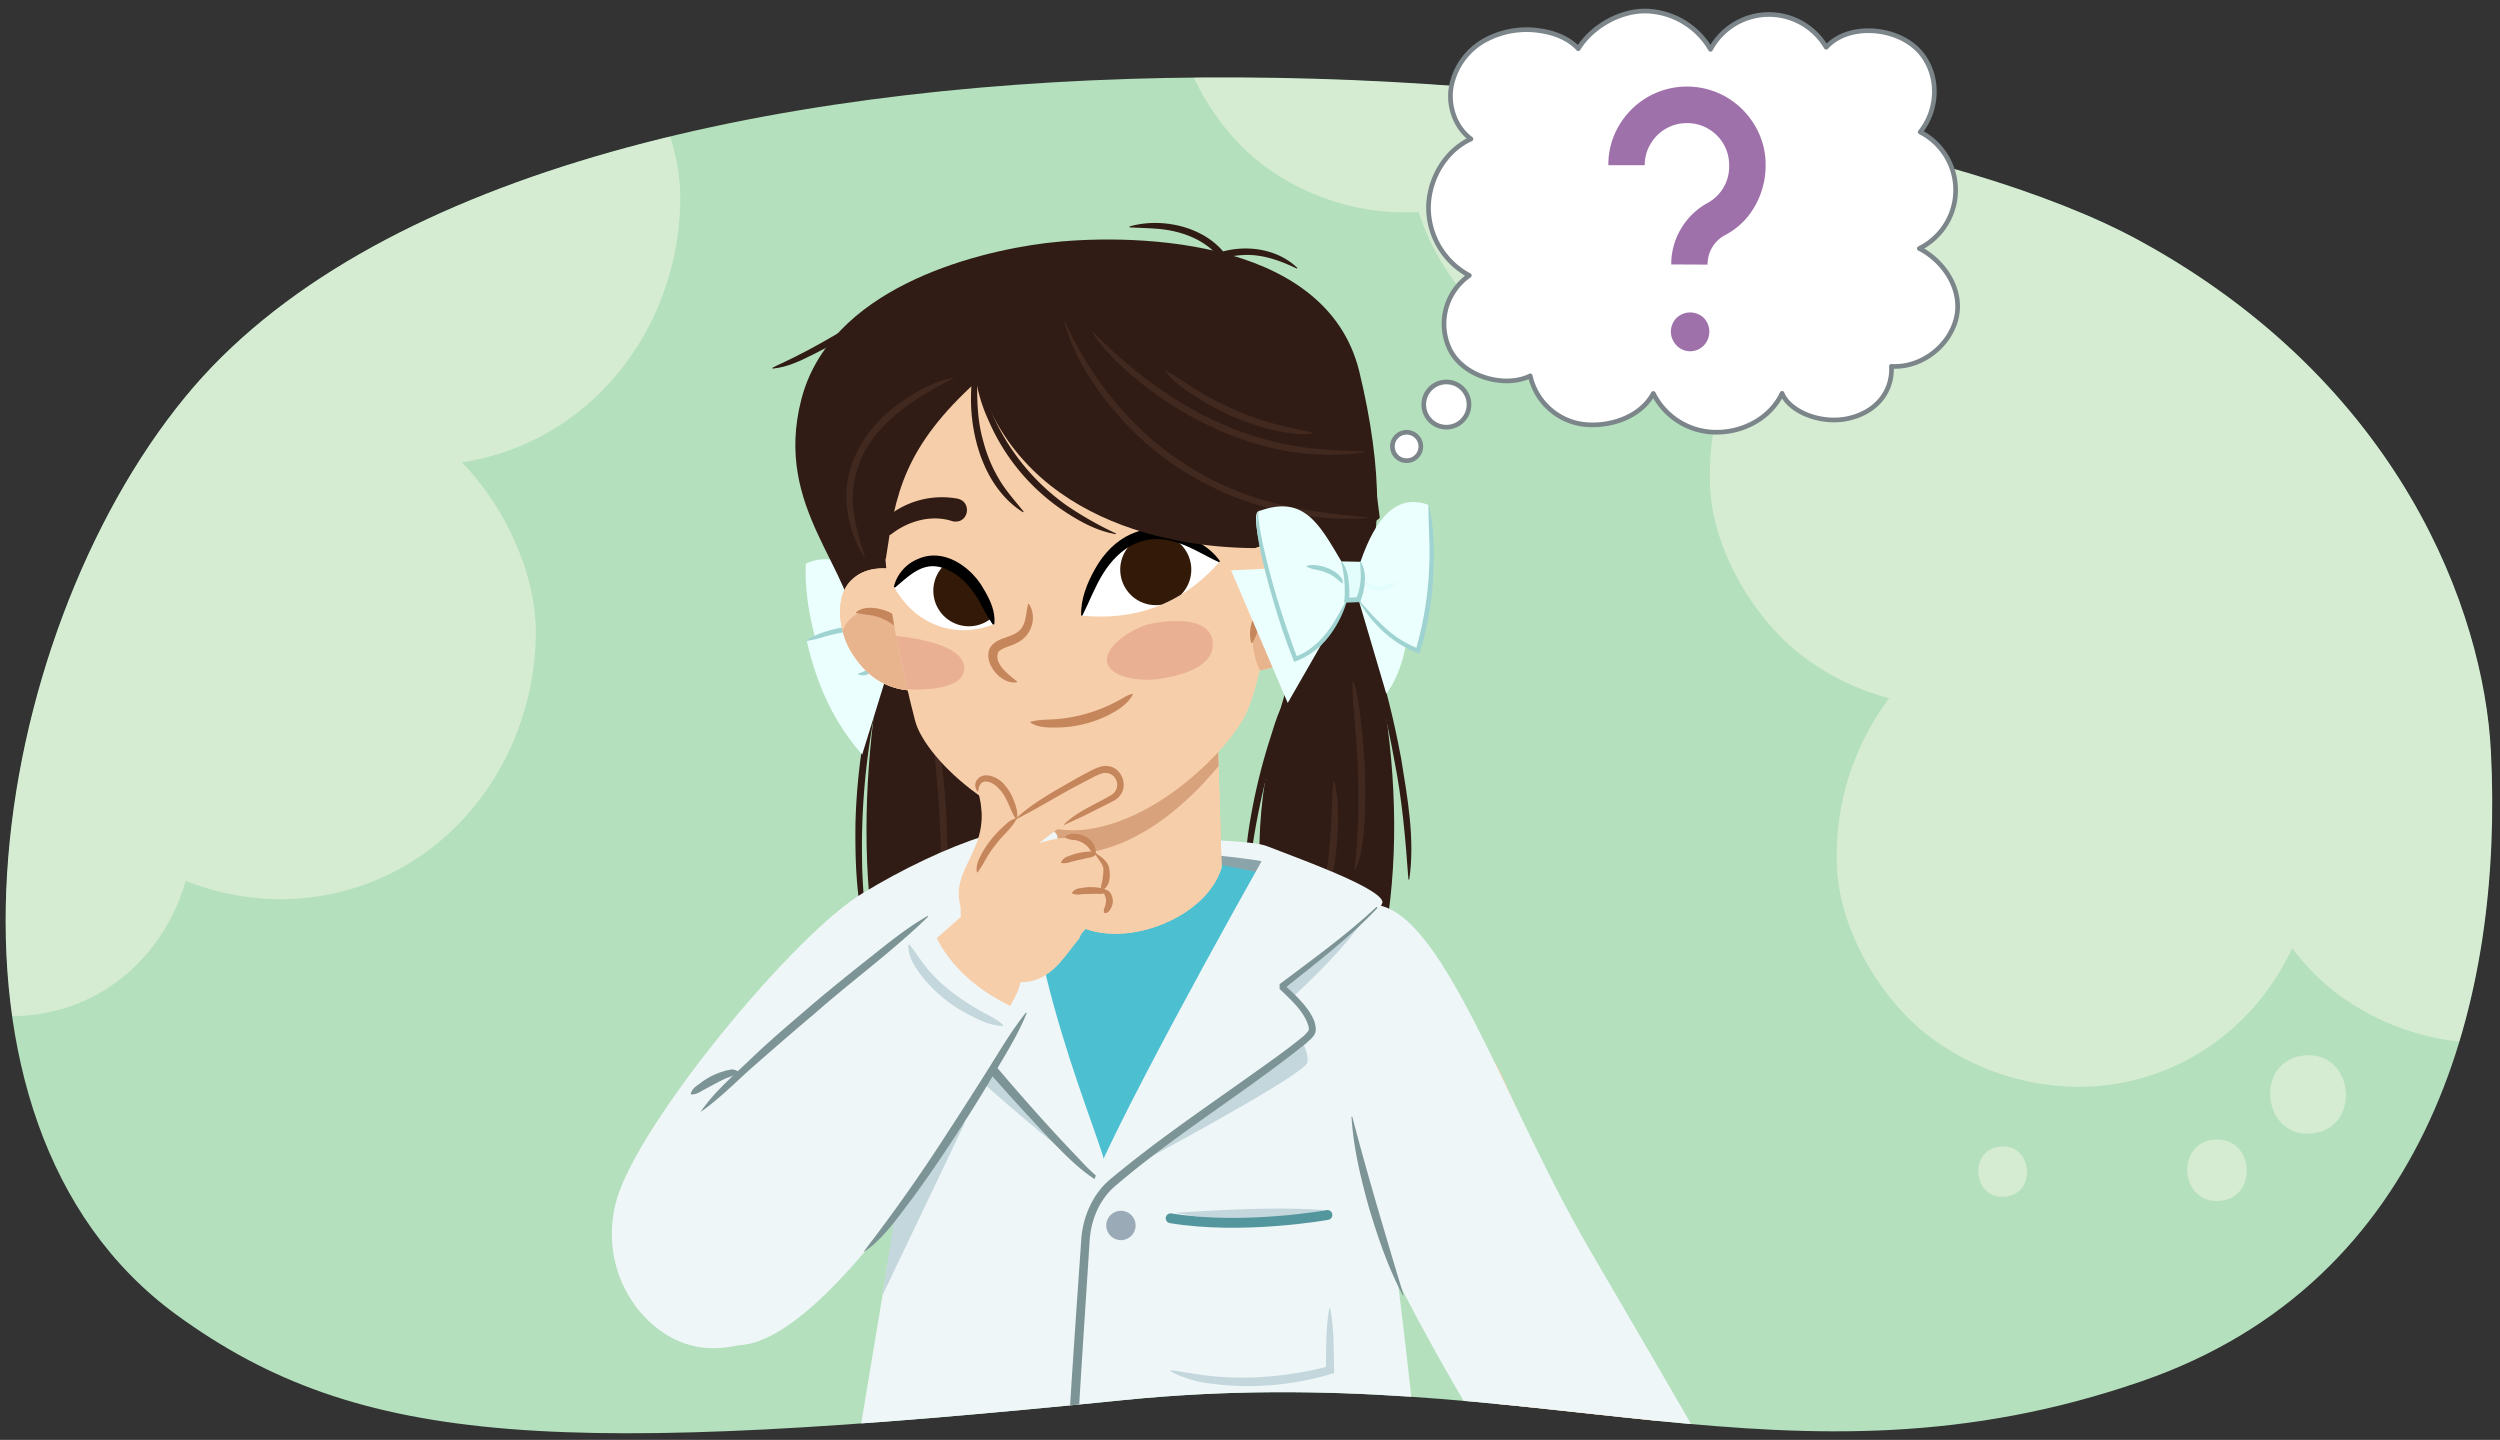 <svg xmlns="http://www.w3.org/2000/svg" xmlns:xlink="http://www.w3.org/1999/xlink" width="760" height="437.72" viewBox="0 0 760 437.72"><rect x="0" y="0" width="760" height="437.72" fill="#333333" stroke="none"/><defs><clipPath id="a"><path d="M53.64,399.69c-80.7-58.85-57.49-205.68,2.64-279C167.56-15.12,542,13.66,650.69,73.3c79.07,43.38,104.38,112.48,106.55,155.13,3.77,74.1-17.93,160.89-106,191.41-107.5,37.28-182.94-7-309.62,5.78C171,442.81,109.53,440.45,53.64,399.69Z" fill="none"/></clipPath><clipPath id="b"><path d="M369.81,211.55l1.56,52.15c-6.5,22-54,31.63-52.73-.61l.29-24.76Z" fill="#f7ceaa"/></clipPath><clipPath id="c"><path d="M259,176.2c5.48-5.14,13.33-3.35,19.42-1.86,2.22.55,2.3,3.68.95,5a.61.61,0,0,1,.12.15,3,3,0,0,1,.15.31c2.44,3.06,3.36,7.43,4,11.93.8,4,1.3,8.12,1.91,12.19a2.27,2.27,0,0,1,.24.52c1.86,6.39-6.85,5.69-9.89,5.39-7.45-.75-13.15-5-17.26-11.89C255.24,192.3,253.31,181.49,259,176.2Z" fill="#f7ceaa"/></clipPath><clipPath id="d"><path d="M328.84,187.17c15.53,1.47,30-2.86,41.91-16.39,0,0-14-12.51-26.24-7S328.84,187.17,328.84,187.17Z" fill="#fff"/></clipPath><clipPath id="e"><path d="M302,189.81s-3.25-14-13.64-18.32-16.52,7-16.52,7C278,189.61,290,194.49,302,189.81Z" fill="#fff"/></clipPath><clipPath id="f"><path d="M397.71,166.16c-6.89-3.78-14.69-.27-20.73,2.55-2.2,1-1.58,4.11.12,5a1,1,0,0,0-.1.17c0,.11-.05.23-.09.34-1.85,3.53-1.84,8-1.46,12.52.06,4.09.46,8.22.73,12.32a3,3,0,0,0-.13.57c-.51,6.65,8.45,4,11.56,3,7.62-2.4,12.63-7.83,15.38-15.46C405.23,181,404.82,170.06,397.71,166.16Z" fill="#f7ceaa"/></clipPath></defs><path d="M53.64,399.69c-80.7-58.85-57.49-205.68,2.64-279C167.56-15.12,542,13.66,650.69,73.3c79.07,43.38,104.38,112.48,106.55,155.13,3.77,74.1-17.93,160.89-106,191.41-107.5,37.28-182.94-7-309.62,5.78C171,442.81,109.53,440.45,53.64,399.69Z" fill="#b4e0bd"/><g clip-path="url(#a)"><g opacity="0.48"><path d="M357,1.27C355.17-36.53,381.08-71,420-74.63a72,72,0,0,1,51,15.82,68.24,68.24,0,0,1,10.53,11.12,73.88,73.88,0,0,1,20.58-5,79.91,79.91,0,0,1,56.62,17.56c.07.05.14.12.21.18a75.65,75.65,0,0,1,50.49,16.79C623.29-6.65,677-29.9,677.81-11.67a79.67,79.67,0,0,1-10.93,44.42,70.61,70.61,0,0,1,14.86,9.42,67.09,67.09,0,0,1,6.83,6.6,70.59,70.59,0,0,1,35.57-13.41c18.69-1.73-3.16,47.7,11.28,59.7,13.81,11.47,25.24,31.33,26.1,49.56a80.74,80.74,0,0,1-3.1,26.3,75.85,75.85,0,0,1,43.29,16.75c13.81,11.47,25.24,31.33,26.1,49.56,1.88,39.65-25.29,75.84-66.15,79.61a75.48,75.48,0,0,1-53.51-16.59,71.49,71.49,0,0,1-11.31-12c-10.57,22.59-31.65,39.38-58.76,41.88a75.53,75.53,0,0,1-53.51-16.59c-13.81-11.47-25.24-31.34-26.1-49.57a79.06,79.06,0,0,1,15.88-51.72A74.36,74.36,0,0,1,546,197.87c-13.81-11.48-25.24-31.34-26.11-49.57a79.94,79.94,0,0,1,9.48-41.87,67.91,67.91,0,0,1-24.86,7.2,72,72,0,0,1-51-15.82,74.59,74.59,0,0,1-22.26-33.35,72.11,72.11,0,0,1-49.35-15.93C368.68,37.59,357.78,18.65,357,1.27Z" fill="#f9f9e8"/><path d="M700.56,320.84c15.26-1.41,17.48,22.32,2.19,23.73S685.26,322.25,700.56,320.84Z" fill="#f9f9e8"/><path d="M673.11,346.43c12-1.11,13.74,17.53,1.72,18.64S661.1,347.53,673.11,346.43Z" fill="#f9f9e8"/><path d="M608.11,348.55c9.82-.91,11.24,14.34,1.41,15.25S598.28,349.45,608.11,348.55Z" fill="#f9f9e8"/><path d="M-51.57,255.29c.48-29.93,22.65-55.86,53.58-56.75,1.64,0,3.28,0,4.92.11,0-.35-18.09-15.58-18.09-15.93.63-39.23,2-68.11,40.82-73.9-13-13.28,20.87-24.64,21.17-43.18.68-42.31,32-79,75.74-80.23a80.49,80.49,0,0,1,55.8,21.26c13.92,13.14,24.74,35,24.43,54.49-.63,39.23-27.64,73.59-66.43,79.38,13,13.28,22.81,34,22.51,52.57-.68,42.31-32,79-75.74,80.23a78.76,78.76,0,0,1-30.69-5.57C50,290.57,30.53,308.13,5.18,308.86-23.68,309.69-52,285.11-51.57,255.29Z" fill="#f9f9e8"/></g><path d="M272.63,179.4c-12.54,52.47-13.61,105.9,5.11,148,23.24-29.77,31.26-71.94,6-141.27" fill="#301c14"/><path d="M269.8,197.53c-.94,7-3,14.16-4.23,21.06a213.84,213.84,0,0,0-3.5,42.55c0,7.14.88,14.21,1,21.41l-.26,0c-2.6-10.51-2.86-21.42-2.75-32.2a185.9,185.9,0,0,1,3.63-32.16,130.89,130.89,0,0,1,4-15.67c.56-1.7,1.27-3.39,1.83-5Z" fill="#301c14"/><path d="M283.48,218.44c1.72,4.64,2.23,9.51,2.86,14.33s1,9.69,1.32,14.55c.33,9.72,1,19.54-.85,29.17l-.26,0c-.82-9.71-.21-19.33-1-29-.25-4.83-.65-9.65-1.1-14.46s-1.2-9.58-1.21-14.49l.26-.05Z" fill="#422920"/><path d="M278.2,211.23c4.4,18.31,4.05,56.62-4.23,73.52l-.24-.09c2.7-12.09,4.74-24.06,5-36.45.22-6.14.17-12.3,0-18.45s-.81-12.27-.75-18.49l.25,0Z" fill="#301c14"/><path d="M454.39,322.94c2.49,2.29,27.23,64.32,27.23,64.32,16.06,29,31.93,61.81,47.75,95.51-6,9.19-15.13,11-26.18,8.1,0,0-41-49.43-51.29-68.17S419,357,419,357Z" fill="#f7ceaa"/><path d="M244.94,171.37c-.54,14.94,4.51,29.39,10.06,43.67,6.35-3,12-8.53,16.8-16.9l-1.5-11.45C264.55,173.45,254.19,167,244.94,171.37Z" fill="#ebfffe"/><path d="M269.5,192.62A2.68,2.68,0,0,1,268,195.1c-2.19,1.51-6.39,1-8-1.07l.08-.16a6.45,6.45,0,0,1,2.63.39,7,7,0,0,0,4.65-.3c.69-.37,1.13-.92,2-1.4l.17.06Z" fill="#e3fcfc"/><path d="M264.17,187.53l-18.91,7.24c3.19,14.39,8.89,25.64,16.84,34.62l9.33-30.16Z" fill="#ebfffe"/><path d="M245.23,194.68c5-3.64,18-6,23.72-3.42l0,.18c-4.06.19-7.93-.14-11.91.69-2,.31-3.91.75-5.84,1.25a42.55,42.55,0,0,1-5.86,1.47l-.07-.17Z" fill="#9fd3d1"/><path d="M270.17,196.35c.1,3.44-5.54,10.63-9.34,8.61l0-.18c3.3-.93,5.34-3,7.14-5.83a10.2,10.2,0,0,1,2-2.66l.17.06Z" fill="#9fd3d1"/><path d="M398.59,183.89,261.07,195.72C259.79,172.4,235,155,243.59,121.48S295.48,76.68,318,73.89,403,70.6,413.25,113.05c7.11,29.35,7.75,56.14-1.47,65.1" fill="#301c14"/><path d="M412.79,177c14.7,52.27,16.29,105.68-4.83,148.07-26.78-29.38-36.25-71.42-7.8-141.18" fill="#301c14"/><path d="M391.38,212.23c-.82,3.88-2.47,9.51-3.6,13.38C384,239,381,252.44,379.65,266.27h-.26c-1-4.61-.46-9.38.21-14a180,180,0,0,1,6.34-27.21c1.46-4.46,2.58-9,5.23-13l.21.14Z" fill="#301c14"/><path d="M405.67,237.63c2.6,9.52.53,33.66-5.48,41.59l-.24-.1c1.63-6.89,3.54-13.44,4.1-20.49.38-3.47.6-7,.75-10.45s0-7,.61-10.53l.26,0Z" fill="#422920"/><path d="M416.46,195c2.58,5.64,4,11.64,5.54,17.59s2.83,12,3.95,18c1.95,12.09,4.24,24.49,2.47,36.76l-.26,0c-.88-12.24-1.9-24.32-4.31-36.36-1.07-6-2.38-12-3.72-18s-3-11.84-3.92-18l.25-.07Z" fill="#301c14"/><path d="M411.46,207.06c1.54,4.64,1.92,9.45,2.46,14.23a172,172,0,0,1,.87,28.88c-.34,4.8-.74,9.74-2.79,14.22l-.25-.07c1.72-14.25,1.44-28.57.26-42.86-.35-4.77-1-9.5-.81-14.36l.26,0Z" fill="#422920"/><path d="M287.86,276,225.68,650.12c24.65,12.11,54.31,20,89.92,23l9.47-79.15c5.28,29.91,12.15,57.19,21.65,80.08,50.79.85,100.31-7.75,125.22-26.13,0,0-37.89-166-41.23-206.15s-21.18-170.48-21.18-170.48C375.51,247.67,308.5,260.93,287.86,276Z" fill="#eff6f8"/><path d="M409,277.34c-50.06,39.91,83.89,221.89,83.89,221.89,22.48-2.39,29.95-6.38,44.65-25.71,0,0-27.41-47.7-54.12-93.35C453.39,328.93,434.26,261.16,409,277.34Z" fill="#eff6f8"/><path d="M279.73,275.64c0-4.58,21.36-15.29,29-18.36s68.71-3.13,76.35-.08,33.61,12.17,35.14,16.75S377.49,303,377.49,303l-71.77-3S279.74,280.22,279.73,275.64Z" fill="#eff6f8"/><path d="M335.09,359.58S289,322.82,288.39,317.9s9.79-16.67,9.79-16.67A77,77,0,0,1,284,282.8l129.72-2c-6.48,8.9-16.08,18.16-23.95,25.24,0,0,8.87,12.71,7.64,17S335.09,359.58,335.09,359.58Z" fill="#c4d7dd"/><path d="M311.78,260.33s3.14,76.35,24.54,94.65c16.79-6.13,47.23-93.2,47.23-93.2S348.42,255.71,311.78,260.33Z" fill="#8aa4aa"/><path d="M306.83,264.13c26.52-7.46,69-3.26,95.23,6.93l-63.47,86.1S298,266.61,306.83,264.13Z" fill="#4cc0d1"/><path d="M307.41,312.9s18.43-16.62,33.8-16.63,40.6,20.24,40.6,20.24L336.32,355Z" fill="#4cc0d1"/><path d="M281.36,280.77,299.88,296s-12.48,10.16-10.95,13.21,42.82,51.87,47.39,50.34-19.9-47.31-24.54-99.23Z" fill="#eff6f8"/><path d="M280.46,277.18c5.77,7,12.21,13.25,20,17.8l.14,2a77.34,77.34,0,0,0-7.74,7.39c-1,1.22-2.52,2.87-2.77,4.3,5.07,6.82,10.81,13.22,16.31,19.73,7.1,8.24,14.35,16.34,21.9,24.17a55.4,55.4,0,0,0,6.83,6.44,2,2,0,0,0,1.1.42.17.17,0,0,1,.22.14.17.17,0,0,1-.11.18c-1.05.27-1.91-.37-2.78-.79-5.47-3.38-10-8.12-14.42-12.68-10.95-11.69-21.82-23.45-31.39-36.32-2.17-4.19,8.44-12.27,11.33-14.85l.14,2a50.27,50.27,0,0,1-19.08-19.68c-.09-.16.16-.35.28-.19Z" fill="#7c9495"/><path d="M383.55,261.78c-19.81,35.14-56.38,102.37-53.32,105.42,15.25-16.81,67.13-48.94,68.65-53.52S389.7,300,389.7,300s23.3-17.31,25.38-21.65S383.55,261.78,383.55,261.78Z" fill="#eff6f8"/><path d="M418.78,276c-8.63,9.18-18.74,16.79-28.52,24.68l0-1.43c3.45,3.16,10.3,9.14,9.69,14.3-.31,1.54-1.76,2.54-2.77,3.52-18.81,15.12-39.5,27.56-57.84,43.21-5.14,4.22-7.78,10.68-8.11,17.26-2.83,44.58-6.11,89.21-6.48,133.88-.44,12,.88,127.81-1.54,61.9-1.78-48.12-.93-96.42,2-144.47,1.05-17,2.28-34.43,3.46-51.48.35-7.12,3.4-14.42,9-19,13.22-11.07,27.52-20.8,41.53-30.76,4.83-3.44,12-8.44,16.51-12.18a10.91,10.91,0,0,0,2.08-2.11,2.61,2.61,0,0,0,.05-1.12c-1.21-4.61-5.45-8.29-8.84-11.57l0-1.44c10-7.55,20.24-14.87,29.38-23.43.13-.16.39.07.25.22Z" fill="#7c9495"/><path d="M369.81,211.55l1.56,52.15c-6.5,22-54,31.63-52.73-.61l.29-24.76Z" fill="#f7ceaa"/><g clip-path="url(#b)"><path d="M375.53,211.57l-1,52.13,37.79,10.24c-48.77,56.43-103,40.5-130.65-5.76l33.89-6.66.28-24.75Z" fill="#f7ceaa"/><path d="M378.25,222.44C372,231.81,352,259,325.43,259.69c-23.75.65-44-45.92-45.58-58.41l99.43,9.85Z" fill="#d8a37c"/></g><path d="M259,176.2c5.48-5.14,13.33-3.35,19.42-1.86,2.22.55,2.3,3.68.95,5a.61.61,0,0,1,.12.15,3,3,0,0,1,.15.31c2.44,3.06,3.36,7.43,4,11.93.8,4,1.3,8.12,1.91,12.19a2.27,2.27,0,0,1,.24.52c1.86,6.39-6.85,5.69-9.89,5.39-7.45-.75-13.15-5-17.26-11.89C255.24,192.3,253.31,181.49,259,176.2Z" fill="#f7ceaa"/><path d="M259,176.2c5.48-5.14,13.33-3.35,19.42-1.86,2.22.55,2.3,3.68.95,5a.61.61,0,0,1,.12.15,3,3,0,0,1,.15.31c2.44,3.06,3.36,7.43,4,11.93.8,4,1.3,8.12,1.91,12.19a2.27,2.27,0,0,1,.24.52c1.86,6.39-6.85,5.69-9.89,5.39-7.45-.75-13.15-5-17.26-11.89C255.24,192.3,253.31,181.49,259,176.2Z" fill="#f7ceaa"/><g clip-path="url(#c)"><path d="M261.77,186c5.94-2.35,11.83,2.38,16,8,2.9,3.89,3.74,12.53,2.1,16.53s-15.33.59-21.92-6.53c-1.09,1-3,.59-3.16-1.59C254.2,195.2,255.88,188.36,261.77,186Z" fill="#e8b48e"/></g><path d="M280.57,201.13c-1.72-1.73-2.49-3.74-3.82-5.66-3-4.42-7.54-8.09-13-8.55-1.06-.16-2.14-.29-3.38-.53a.19.19,0,0,1-.08-.33c2.07-1.6,4.83-1.48,7.24-.91,4.89,1.12,8.91,4.75,11.35,9,1.21,2.13,2.39,4.35,2,6.9a.19.19,0,0,1-.33.1Z" fill="#c6865c"/><path d="M268.81,158c-.54,20.82,6.2,48.7,9.37,61.06s29.45,35.73,51.55,33.16c22.52-2.61,43.73-24.54,48.82-34.76s10.9-39.7,5.13-72.49-42.76-60-76.91-52.46S269.35,137.15,268.81,158Z" fill="#f7ceaa"/><path d="M336.52,201c-.6-4.71,8.17-10.29,13.07-11.34,5.29-1.13,18.05-2.54,19.05,5.32s-10.31,10.66-16.6,11.46S337.12,205.75,336.52,201Z" fill="#eab094"/><path d="M293.14,202.87c-.38-8-20.84-9.54-20.84-9.54l3.54,16.22S293.51,210.89,293.14,202.87Z" fill="#eab094"/><path d="M328.84,187.17c15.53,1.47,30-2.86,41.91-16.39,0,0-14-12.51-26.24-7S328.84,187.17,328.84,187.17Z" fill="#fff"/><g clip-path="url(#d)"><path d="M340.64,174.52A10.8,10.8,0,1,0,350,162.45,10.78,10.78,0,0,0,340.64,174.52Z" fill="#321908"/></g><path d="M302,189.81s-3.25-14-13.64-18.32-16.52,7-16.52,7C278,189.61,290,194.49,302,189.81Z" fill="#fff"/><g clip-path="url(#e)"><path d="M305.25,178.22a10.8,10.8,0,1,1-12.07-9.35A10.79,10.79,0,0,1,305.25,178.22Z" fill="#321908"/></g><path d="M370.62,170.93c-4.34-2-8.24-4.54-12.75-6-9.74-3.3-17.52,1.33-22.59,9.54-2.49,4-4.09,8.42-6.26,12.7l-.37-.08c-.11-5,1.78-9.73,4.2-14.06,5.43-9.77,15-15,25.92-10.8,4.7,1.74,9.2,4.23,12.11,8.37l-.26.29Z"/><path d="M301.82,189.86a56.5,56.5,0,0,1-4-6.93c-2.64-4.64-6.58-9-11.83-10.47-5.75-1.56-9.79,2.74-13.91,6.17l-.37-.2a12.35,12.35,0,0,1,7.46-8.54c7.8-3.43,16.13,2.47,19.88,9.19,1.91,3.24,3.62,6.75,3.22,10.68l-.41.1Z"/><path d="M309.06,207.42c-4.79.81-10.52-6.13-8-10.62,2.19-3.43,7.31-2.7,9.52-5.91,1.43-2.06,1.3-4.69,1.95-7.21a.2.2,0,0,1,.23-.15,7.57,7.57,0,0,1,1.24,4.31,8.51,8.51,0,0,1-4.86,7.6c-1.94,1.12-4.24,1.26-5.65,2.77-1.49,3.46,3.11,6.87,5.59,8.86a.19.19,0,0,1-.06.35Z" fill="#c6865c"/><path d="M312.24,80.57c-58.59,4.3-87.91,74.74-42.95,89.34,2.92-19.43,5.19-33.81,28.12-54.4,14.16,45.16,64.11,52.12,89.2,51s32.84-9.08,32.84-9.08l-2.55-20C383.63,106.16,350,85.55,312.24,80.57Z" fill="#301c14"/><path d="M397.71,166.16c-6.89-3.78-14.69-.27-20.73,2.55-2.2,1-1.58,4.11.12,5a1,1,0,0,0-.1.17c0,.11-.05.23-.09.34-1.85,3.53-1.84,8-1.46,12.52.06,4.09.46,8.22.73,12.32a3,3,0,0,0-.13.57c-.51,6.65,8.45,4,11.56,3,7.62-2.4,12.63-7.83,15.38-15.46C405.23,181,404.82,170.06,397.71,166.16Z" fill="#f7ceaa"/><path d="M397.71,166.16c-6.89-3.78-14.69-.27-20.73,2.55-2.2,1-1.58,4.11.12,5a1,1,0,0,0-.1.17c0,.11-.05.23-.09.34-1.85,3.53-1.84,8-1.46,12.52.06,4.09.46,8.22.73,12.32a3,3,0,0,0-.13.57c-.51,6.65,8.45,4,11.56,3,7.62-2.4,12.63-7.83,15.38-15.46C405.23,181,404.82,170.06,397.71,166.16Z" fill="#f7ceaa"/><g clip-path="url(#f)"><path d="M397,176.39c-6.74-1-11.84,5-15,11.42-2.16,4.45-1.09,13.07,1.52,16.6s16.17-2.87,21.47-11.3a2,2,0,0,0,2.95-2.26C407,183.62,403.68,177.33,397,176.39Z" fill="#e8b48e"/></g><path d="M380.36,195.3c-1.42-4.59,1.63-10.49,4.49-14,3.22-3.57,8.81-7.15,13.71-5.19a.19.19,0,0,1,0,.35c-1.19.53-2.27.9-3.33,1.28-5.46,1.6-9.52,6-11.77,11.13-1,2.2-1.37,4.39-2.75,6.51a.2.2,0,0,1-.35,0Z" fill="#c6865c"/><path d="M297.21,109.56c-.16,8.35-.63,16.66,1.75,24.73a43.57,43.57,0,0,0,4.73,11.34c2.12,3.61,4.88,6.62,7.5,9.91l-.17.2c-11-6.88-15.64-21.19-15.84-33.62,0-4.25.1-8.6,1.78-12.62l.25.06Z" fill="#301c14"/><path d="M339.17,162.38c-5.91-1-11.2-4-16.11-7.27A63.21,63.21,0,0,1,300.6,128a49.73,49.73,0,0,1-4.49-17.08l.26,0c1.88,5.57,3.52,11.1,5.94,16.36a67,67,0,0,0,21.84,26.3,107.86,107.86,0,0,0,15.09,8.58l-.07.25Z" fill="#301c14"/><path d="M323.73,97.71c12.23,27.05,34.16,47.53,63.15,55.1,9.34,2.47,18.95,3.57,28.65,4.44v.26a90.61,90.61,0,0,1-29.11-2.91,91.14,91.14,0,0,1-48.88-31.17c-6.13-7.62-11.5-16.13-14-25.64l.25-.08Z" fill="#422920"/><path d="M332.27,100.91c19.15,19.52,43,34.1,70.83,35.75,3.86.35,7.73.4,11.65.56l0,.26c-23.51,3.59-47.65-5.51-66.18-19.71-6.18-4.83-12.17-10.1-16.52-16.7l.2-.16Z" fill="#422920"/><path d="M354.38,112.6c3.65,2,6.87,4.46,10.39,6.54a93.23,93.23,0,0,0,19.39,8.77A110,110,0,0,0,396,130.8c1,.22,2,.46,3,.78l0,.26c-4.7.49-9.38-.44-13.91-1.59a76.53,76.53,0,0,1-21.32-9.49c-3.48-2.26-7-4.59-9.56-8l.17-.19Z" fill="#422920"/><path d="M343.32,68.86c9.74-2.85,22.55-.06,29,8.17l-1.22-.4c7.87-2.33,17.28-1,23.3,4.82l-.15.21c-5.29-2.54-10.92-4.57-16.84-4.09a22.89,22.89,0,0,0-6.34,1.27c-4.54-6.24-12.63-8.92-20.11-9.35-2.5-.18-5-.21-7.61-.38l0-.25Z" fill="#301c14"/><path d="M289.37,158.39c-6.26-2-13.3,0-18.4,4a2.4,2.4,0,0,1-2.9-3.8,26.2,26.2,0,0,1,22.5-7.09c5.29.63,4,8.22-1.2,6.91Z" fill="#301c14"/><path d="M280.45,85.72c-3.06,3.29-6.77,5.69-10.38,8.23s-7.32,4.91-11.08,7.24-7.61,4.48-11.58,6.46-8,4-12.54,4.41l-.06-.25c1-.54,2-1,3-1.45,10.91-5.1,21.15-11.44,31.24-18,3.7-2.37,7.22-5,11.28-6.86l.16.21Z" fill="#301c14"/><path d="M289.77,115.06c-15.3,7.69-30.88,18.35-30.51,37.37.21,5.68,1.9,11.16,3.66,16.72l-.23.11a34.16,34.16,0,0,1-5.32-16.76c-.81-12.23,6.68-23.47,16.45-30.15,4.82-3.38,10.06-6.34,15.87-7.53l.08.24Z" fill="#422920"/><path d="M413.58,170.78a17.33,17.33,0,0,1-.59,11.53l-3.58.16a50.33,50.33,0,0,0-1.63-11.8Z" fill="#e3fcfc"/><path d="M419.75,171.14l10.68,1.42c-2.05,14.59-1.8,28.75-9,38.33L413,182.31Z" fill="#ebfffe"/><polygon points="409.41 182.47 391.47 213.7 374.26 173.39 399.9 172.14 409.41 182.47" fill="#ebfffe"/><path d="M434.34,153.53c1.71,14.86,1.13,29.64-3.29,44.32-6.56-2.51-12.6-7.57-18.06-15.54l.59-11.53C418.28,157.14,424.78,149.92,434.34,153.53Z" fill="#ebfffe"/><path d="M407.78,170.67c-6.85-11.58-11.49-20.38-25.25-15.21-3.11,1.17,4.73,28.3,11.27,44.91,7.53-2.84,11.37-9.18,15.61-17.9A29.2,29.2,0,0,0,407.78,170.67Z" fill="#ebfffe"/><path d="M434.43,153.52c1.6,7.35,1.63,14.92,1.23,22.39a92.81,92.81,0,0,1-4.17,22.84,33.75,33.75,0,0,1-11.05-6.82,38.51,38.51,0,0,1-7.53-9.56l.15-.11a81,81,0,0,0,8.21,8.75,32.3,32.3,0,0,0,10,6.2l-.9.44a106.37,106.37,0,0,0,3.91-21.83c.26-3.69.34-7.4.24-11.11s-.26-7.42-.3-11.17l.18,0Z" fill="#9fd3d1"/><path d="M382.91,155.14c-.55.73-.35,1.84-.31,2.72a78.45,78.45,0,0,0,1.56,8.61,229.4,229.4,0,0,0,6.36,22.59c1.26,3.7,2.51,7.41,3.93,11.05l-.9-.4c5.71-2,9.86-6.79,12.81-12,1.05-1.72,2-3.52,3-5.32l.17.07a32.53,32.53,0,0,1-5.53,11,23.06,23.06,0,0,1-10.56,7.75c-1.54-3.87-3-7.79-4.26-11.76-1.55-4.77-10.1-32.23-6.23-34.37Z" fill="#9fd3d1"/><path d="M413.67,170.76c2.15,3.72,1.28,8.44-.17,12.26-1.35.08-2.71.13-4.06.17l-.83,0,.08-.83a35.72,35.72,0,0,0-1-11.69l.16-.08a11.42,11.42,0,0,1,2.1,5.76,30.17,30.17,0,0,1,.17,6.16l-.76-.8c1.2-.06,2.39-.13,3.58-.17l-.65.47a19.73,19.73,0,0,0,1.31-5.49c.16-1.9-.08-3.74-.11-5.75l.17-.05Z" fill="#9fd3d1"/><path d="M408.05,177.37c-1.59-1.29-2.93-2.65-4.92-3.28-1.92-.92-4-.78-5.91-1.81v-.18a4.33,4.33,0,0,1,1.63-.34,12.84,12.84,0,0,1,7.71,2.63c.82.73,1.76,1.62,1.65,2.92l-.17.06Z" fill="#9fd3d1"/><path d="M415,176.56c.92.41,1.4.93,2.13,1.24a7,7,0,0,0,4.66-.06,6.28,6.28,0,0,1,2.58-.6l.09.15a4.19,4.19,0,0,1-2.23,1.69c-2.18,1-5.16,1-6.89-.92a2,2,0,0,1-.5-1.42l.16-.08Z" fill="#e3fcfc"/><path d="M237.93,309.81c1.55,8,1.64,16,1.42,24.12-.42,8.07-1.12,16.1-3.45,23.92,0,.07-.09.14-.17.11a.13.13,0,0,1-.09-.13c1.05-16,1.49-32,2-48a.13.13,0,0,1,.13-.13.15.15,0,0,1,.13.13Z" fill="#7c9495"/><path d="M426.42,393.73c-4.44-8.41-7.46-17.31-10.19-26.36-2.54-9.11-4.77-18.27-5.37-27.76a.12.12,0,0,1,.11-.16.12.12,0,0,1,.13.09c4.76,18.16,10.16,36.14,15.56,54.12a.12.12,0,0,1-.08.15.12.12,0,0,1-.16-.08Z" fill="#7c9495"/><path d="M273.56,359.13c-.33-9.63.78-19.49,2.05-29a198.32,198.32,0,0,1,6-28.47.13.13,0,0,1,.25.06c-1.11,9.61-2.46,19.19-3.77,28.77l-4.32,28.69a.12.12,0,0,1-.14.11.13.13,0,0,1-.11-.15Z" fill="#7c9495"/><path d="M402.7,367.86a102,102,0,0,1-45.44.8C372.52,367.74,388.32,366.85,402.7,367.86Z" fill="#c4d7dd"/><path d="M403.54,369.35s-25.66,4.64-47.67,1" fill="none" stroke="#53969e" stroke-linecap="round" stroke-miterlimit="10" stroke-width="3"/><path d="M355.91,416.58c2,.15,4.09.64,6.07.86,13.89,2.49,28.37,1.41,42-2.11l-.87,1.18c0-3.13,0-6.25.11-9.38a67.72,67.72,0,0,1,.86-9.38h.33a64.83,64.83,0,0,1,.95,9.37c.13,3.43.15,6.86.23,10.29l-.88.27a88.26,88.26,0,0,1-37,2.9,34.69,34.69,0,0,1-11.87-3.68l.11-.32Z" fill="#c4d7dd"/><circle cx="340.76" cy="372.54" r="4.47" fill="#9aaab7"/><circle cx="336.88" cy="431.25" r="4.47" fill="#9aaab7"/><path d="M262,271.68c25.53-15.58,53.58-25,59-18.35,8.12,10-71.9,149.84-96.55,155.61-10.95,2.56-19.07-.54-25.34-5.68-12-9.88-16.18-26.56-10.78-41.17C197.53,337.2,241.82,284,262,271.68Z" fill="#eff6f8"/><path d="M309.62,300.7c-4.06,11.87-59.34,87.74-69.14,95.2-15.7,12-46.7-14.14-28.91-38.84,13.26-19.55,81.16-78.88,81.16-78.88S322.14,264.2,309.62,300.7Z" fill="#f7ceaa"/><path d="M297.29,240.53c5.68,19.36-11.88,23.85-3.55,39.2l18-24.87-4.36-11C302,234.47,295.55,234.62,297.29,240.53Z" fill="#f7ceaa"/><path d="M311.3,287.07Z" fill="#d59163"/><path d="M337.08,274.32a18.24,18.24,0,0,0-.48-2.72c0-.18,0-.36-.06-.54-1.72-.08-3.45-.12-5.19-.06,1.7-.42,3,.56,4.33-1.61,0-2.05,1.25-3.68.56-5.61a11,11,0,0,0-2-3.09c-.3-.38-.61-.77-.93-1.14-1,.13-2,.28-3,.45q1.21-.57,2.46-1.11a13.11,13.11,0,0,0-3.56-3c-4-2.14-8.9-.89-13.25.42a81.21,81.21,0,0,1,7.65-5.66c2.88-2.18,11.47-6.28,14.81-8.2a4.7,4.7,0,0,0,1.51-6.39c-1.41-2.29-4.13-2.6-6.39-1.51-7.49,3.58-19.77,10.33-25.81,16S295.8,263,292.93,271q-.23.62-.39,1.23A19.93,19.93,0,0,0,294,285.35c3,6.54,9.68,13.64,17.47,13.19,4.15-.25,7.64-2.49,10.39-5.49,2.24-2.45,4.16-5.17,6.25-7.76C329.61,280.78,337.17,279.21,337.08,274.32Z" fill="#f7ceaa"/><path d="M309,249c-1.48,2.95-4.45,5.09-6.33,7.85-2.29,2.6-3.4,5.49-5.45,8.31a.15.15,0,0,1-.25-.06c-.35-1.88.45-3.57,1.22-5.13a31.22,31.22,0,0,1,6.34-8.24c1.26-1.17,2.44-2.48,4.31-2.93a.14.14,0,0,1,.16.2Z" fill="#c6865c"/><path d="M333.34,259.68a4.34,4.34,0,0,1-2.62,1.12c-1.54.37-3.74.84-5.25,1.23a5.14,5.14,0,0,1-2.8.33.16.16,0,0,1-.12-.2,3.53,3.53,0,0,1,2.32-1.9,17.78,17.78,0,0,1,5.56-1.32c.95-.05,1.89-.32,2.91.48a.17.17,0,0,1,0,.26Z" fill="#c6865c"/><path d="M336.52,271.19a4,4,0,0,1-2.7.53c-1.52,0-3.67.06-5.16.13a4.49,4.49,0,0,1-2.71-.24.16.16,0,0,1-.08-.22,3.35,3.35,0,0,1,2.54-1.38,16.05,16.05,0,0,1,5.53-.16c.9.15,1.85.1,2.62,1.09a.18.18,0,0,1,0,.25Z" fill="#c6865c"/><path d="M308.83,249c-2-3.07-2.54-6.63-5.14-9.19-2-2.36-6-3.79-6.28.73a.14.14,0,0,1-.24.07,3,3,0,0,1-.44-3.1c1.89-3.44,6.7-1.3,8.49.88a15.7,15.7,0,0,1,3,5c.67,1.78,1.33,3.6.87,5.59a.14.14,0,0,1-.25.05Z" fill="#c6865c"/><path d="M323.54,250.55c4.1-4,9.52-6,14.34-8.91a3.59,3.59,0,0,0-2.72-6.56,16.17,16.17,0,0,0-3.19,1.39l-3.3,1.71C322,241.64,315.73,245.62,309,249a.13.13,0,0,1-.15-.21c5.6-5.14,12.32-8.64,18.84-12.4q1.65-.9,3.33-1.77a17.44,17.44,0,0,1,3.67-1.6c6.3-1.52,9.63,7,4.13,10.28-1.05.59-7.16,3.65-8.38,4.26-2.23,1.11-4.51,2.1-6.78,3.16a.13.13,0,0,1-.15-.21Z" fill="#c6865c"/><path d="M332.91,259.54c-1.35-.4-1.55-1.39-2.13-2a6.76,6.76,0,0,0-4.2-2.18,5.69,5.69,0,0,1-2.75-.74.17.17,0,0,1-.05-.23c1.59-1.48,4.23-.95,6.08-.17,1.85,1,3.54,3,3.23,5.17a.15.15,0,0,1-.18.12Z" fill="#c6865c"/><path d="M334.69,270a3.51,3.51,0,0,1,.22-1.41,19.65,19.65,0,0,0,.52-4c.09-1.94-1.6-3.19-2.44-4.92a.13.13,0,0,1,.19-.17c1.84,1,3.88,2.62,4.09,4.94.28,1.9.14,4.25-1.37,5.64-.22.17-1.16.43-1.21-.08Z" fill="#c6865c"/><path d="M335.66,277.41c-.3-1,.13-1.39.28-1.94a6.06,6.06,0,0,0,.28-1.5c.16-1.22-.74-2-.63-3.24a.19.19,0,0,1,.17-.18c1.76-.22,2.57,2.12,2.55,3.5a4.81,4.81,0,0,1-.67,2.21c-.37.63-.71,1.31-1.78,1.31a.2.2,0,0,1-.2-.16Z" fill="#c6865c"/><polygon points="268.29 393.71 293.38 341.2 275.1 349.23 268.29 393.71" fill="#c4d7dd"/><path d="M282,278.63c4.5,14,15.12,23.33,30,29.37,0,0-55.7,100-87.49,100.94s-37.78-29-28.19-47.59S282,278.63,282,278.63Z" fill="#eff6f8"/><path d="M282.07,278.76c-10.93,10.58-23.21,19.47-34.6,29.52q-8.68,7.34-17.2,14.83c-5.66,4.84-11.31,10.81-17.33,14.95,4.27-6.24,10.33-11.39,15.81-16.63s11.3-10.16,17.06-15.1,11.68-9.72,17.63-14.43,11.8-9.57,18.44-13.39a.16.16,0,0,1,.19.25Z" fill="#7c9495"/><path d="M210,332.45c.48-1.64,1.72-2.28,2.8-3.1a21.55,21.55,0,0,1,9.5-4.22,3.33,3.33,0,0,1,2.2.7.19.19,0,0,1,0,.26,16.14,16.14,0,0,1-3.6,1.63c-2,.87-4.91,2.5-6.9,3.56-1.17.62-2.16,1.48-3.85,1.42a.2.2,0,0,1-.18-.25Z" fill="#7c9495"/><path d="M312.08,308.08c-2.79,6.85-6.72,13-10.46,19.33S294,339.89,290,346s-8.15,12.19-12.49,18.1c-4.39,5.73-8.84,12.41-14.81,16.47a.17.17,0,0,1,0-.19c1.05-1.53,2.2-2.93,3.29-4.39,7.65-10.16,15-20.67,21.87-31.38,4-6.11,7.92-12.27,11.83-18.44s7.55-12.5,12.14-18.28a.16.16,0,0,1,.27.15Z" fill="#7c9495"/><path d="M276.47,287.15c2.1,2.51,3.58,5.13,5.65,7.59,5.11,6,11.81,10.45,18.75,14.07a19.83,19.83,0,0,1,4.07,2.75l-.13.35c-3.4-.12-6.46-1.48-9.42-3A43.69,43.69,0,0,1,280,296.46c-2-2.72-4-5.67-3.86-9.22l.37-.09Z" fill="#c4d7dd"/><path d="M313.37,219.4c2.72-.74,5.39-.57,8.12-.81a47.65,47.65,0,0,0,20.62-6.84,13.32,13.32,0,0,1,2-.8.19.19,0,0,1,.22.27c-1.6,2.94-4.46,4.64-7.28,6.14a36.32,36.32,0,0,1-15.4,3.81c-2.8,0-5.72.15-8.33-1.43a.19.19,0,0,1,.06-.34Z" fill="#c6865c"/></g><circle cx="439.7" cy="122.99" r="6.88" fill="#fff" stroke="#7b858a" stroke-linecap="round" stroke-linejoin="round" stroke-width="1.42"/><circle cx="427.61" cy="135.73" r="4.33" fill="#fff" stroke="#7b858a" stroke-linecap="round" stroke-linejoin="round" stroke-width="1.42"/><path d="M575,111.37c.36,6.86-3.72,13.3-12.15,15.6-8.93,2.45-18.88-1.85-21.1-7.39-3.51,7.44-11.63,11.77-19.74,11.81a21.34,21.34,0,0,1-19.4-11.78c-4.35,8-15,10.6-22.56,9.18a19.09,19.09,0,0,1-14.86-14.53c-7.74,3.85-20.7.29-24.63-8.45a17.93,17.93,0,0,1,6.11-22.07,23.43,23.43,0,0,1-12.4-20.91c.18-8.59,5.19-17.07,12.9-20.58-4.73-3.5-7-9.93-6-15.81a20.5,20.5,0,0,1,9.89-14A26.42,26.42,0,0,1,468,9.32c4.37.6,8.76,2.24,11.8,5.48C484,8,492.59,3.21,500.46,3.36A23.44,23.44,0,0,1,520,15a20.19,20.19,0,0,1,35.17-.63c6.56-7.25,20.56-6.3,27.57.48,6.61,6.39,7.15,17.64,1,25.28a19.83,19.83,0,0,1-.26,35.41c7.78,4,13.4,12.93,11.14,21.49S583.72,111.92,575,111.37Z" fill="#fff" stroke="#7b858a" stroke-linecap="round" stroke-linejoin="round" stroke-width="1.42"/><path d="M508.06,80.39a20.91,20.91,0,0,1,3-10.91,21.15,21.15,0,0,1,8.19-7.86,12.59,12.59,0,0,0,6.41-11.41,12.68,12.68,0,0,0-6.37-11.07,12.48,12.48,0,0,0-6.47-1.71,12.67,12.67,0,0,0-11.07,6.37A12.26,12.26,0,0,0,500,50.22H488.94a23.19,23.19,0,0,1,3.2-12,24.37,24.37,0,0,1,8.69-8.69,24,24,0,0,1,24,0,24.21,24.21,0,0,1,8.69,8.69,23.05,23.05,0,0,1,3.23,12,24.91,24.91,0,0,1-3.27,12.46,22.09,22.09,0,0,1-9,8.76,10,10,0,0,0-5.37,9ZM509.67,105a5.93,5.93,0,0,1,0-8.35,6,6,0,0,1,8.3,0,6.08,6.08,0,0,1,0,8.36,5.76,5.76,0,0,1-8.31,0Z" fill="#9f71ab"/></svg>